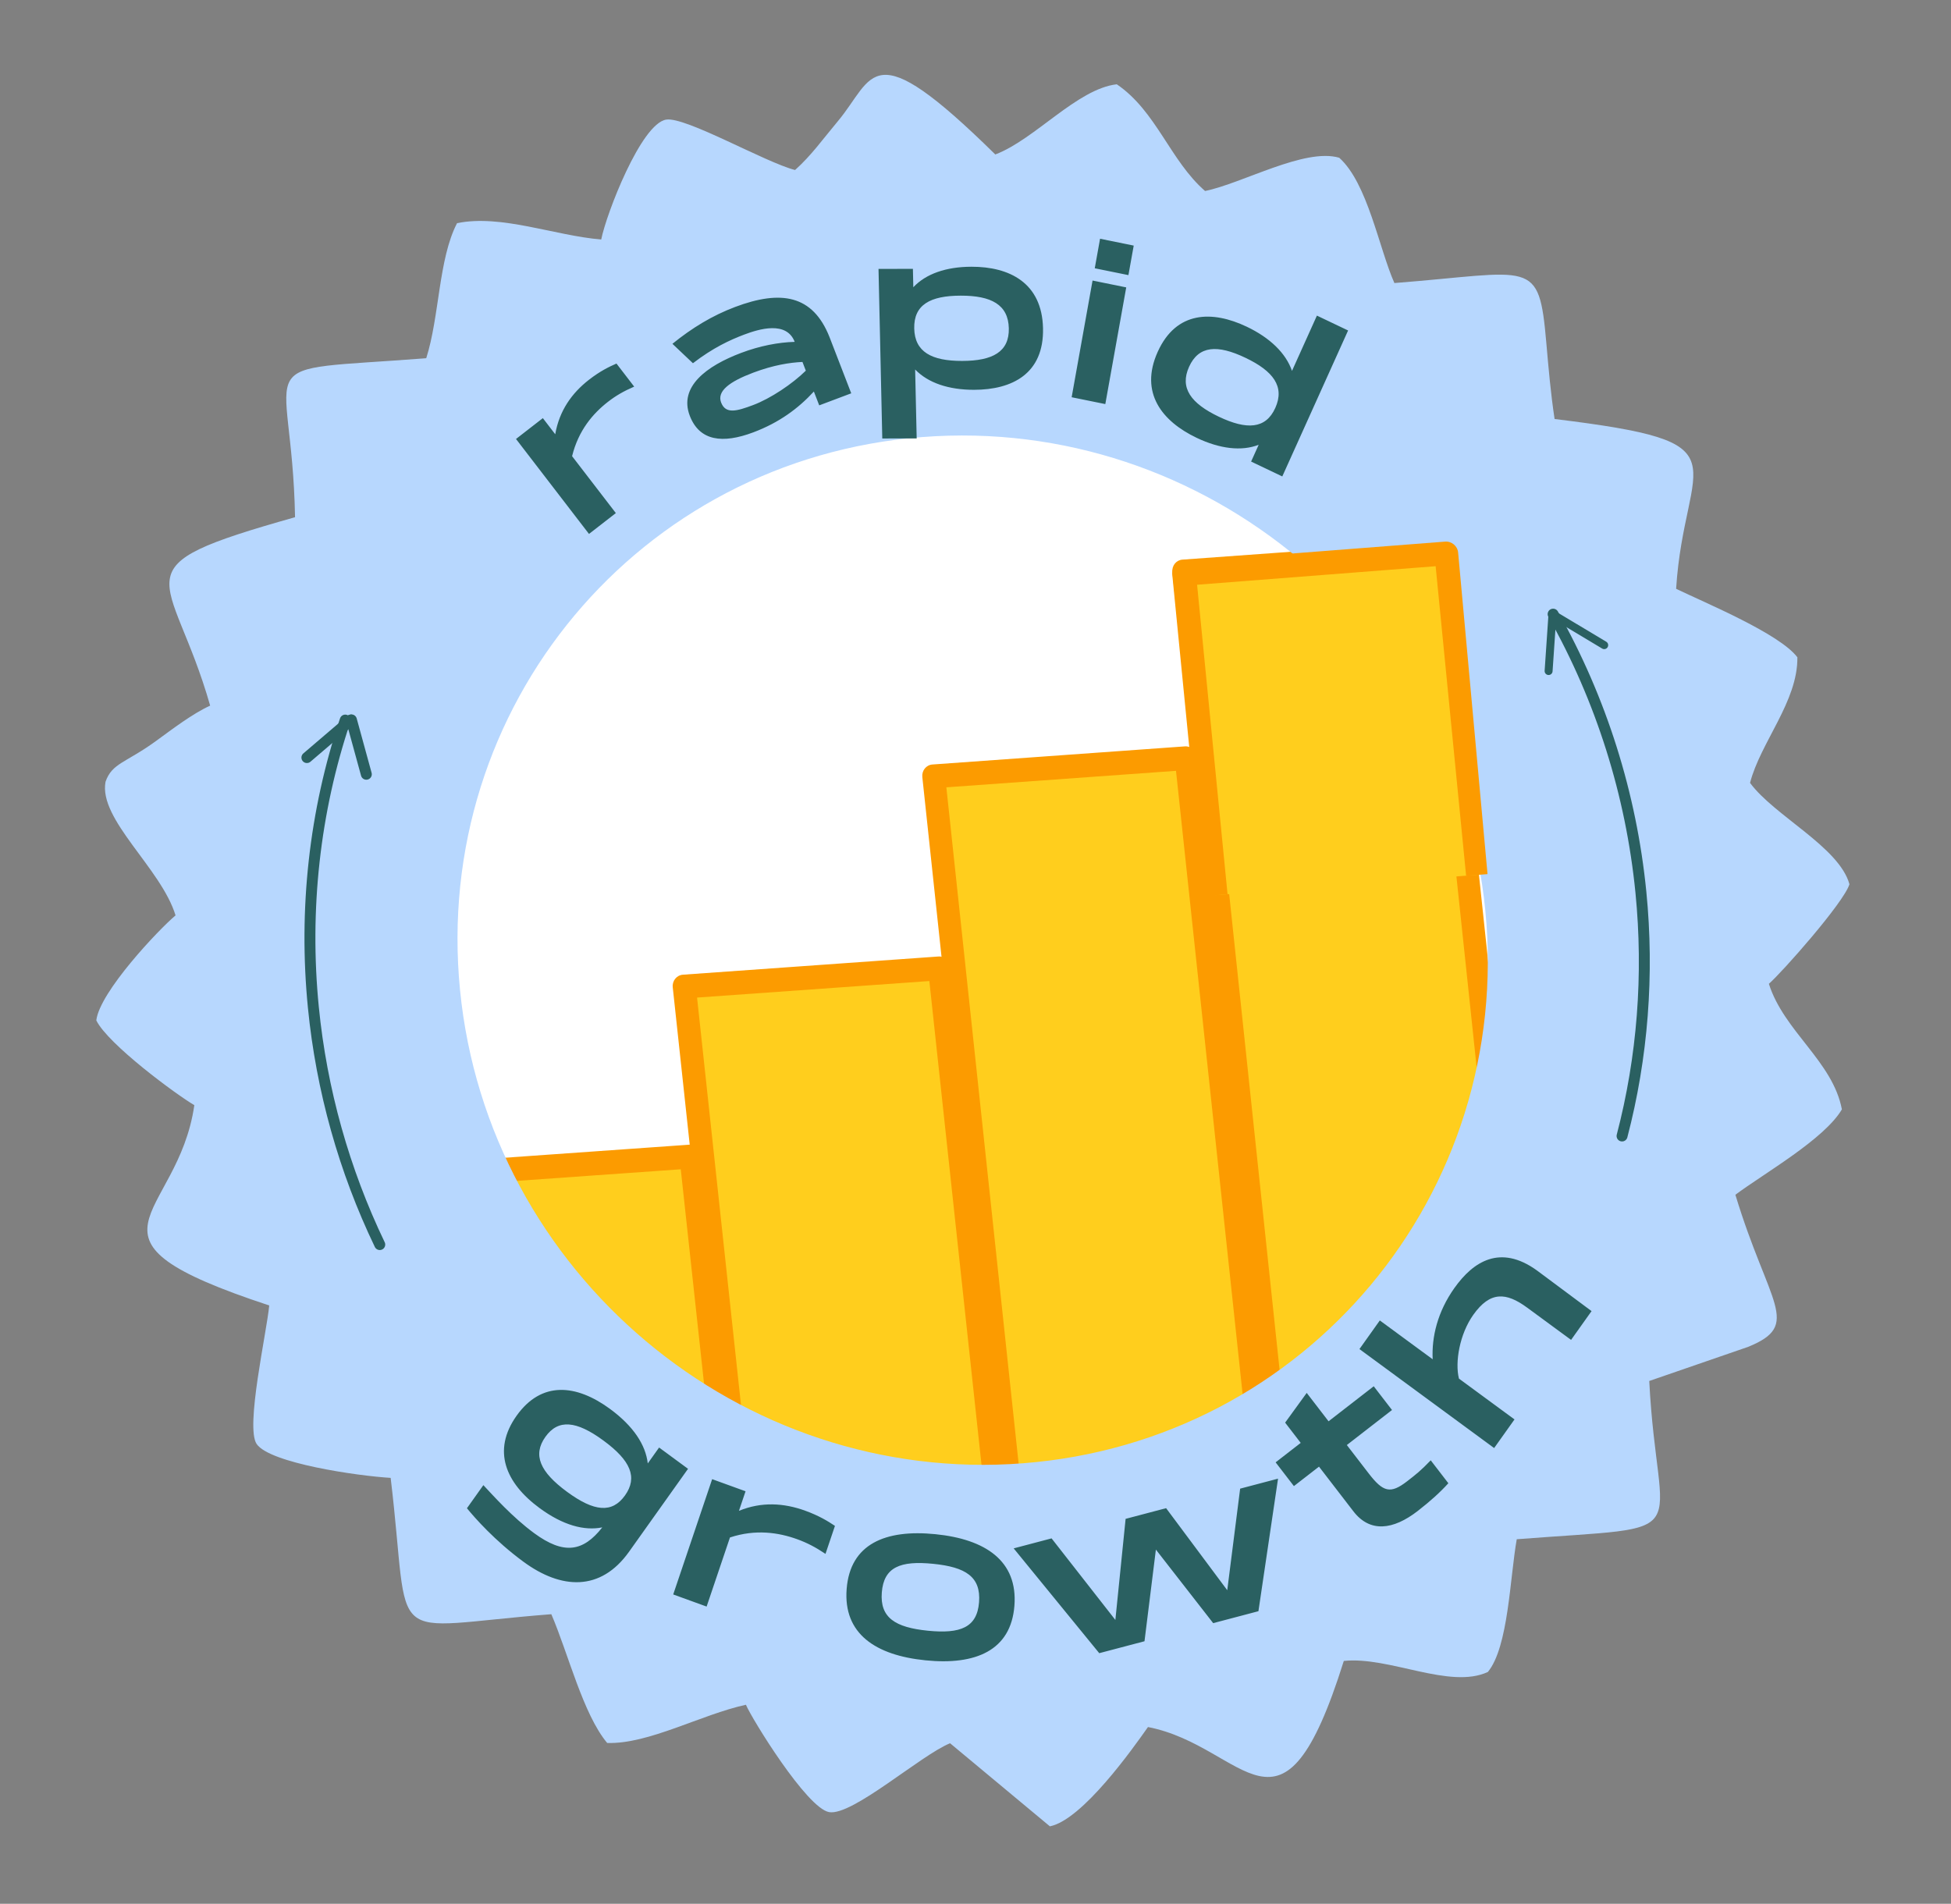 <svg width="166" height="162" viewBox="0 0 166 162" fill="none" xmlns="http://www.w3.org/2000/svg">
<rect x="0" y="0" width="166" height="162" fill="#808080" stroke="none"/>
<ellipse rx="56.109" ry="56.145" transform="matrix(0.997 -0.077 0.098 0.995 82.759 80.852)" fill="white"/>
<path fill-rule="evenodd" clip-rule="evenodd" d="M36.843 99.97L58.781 98.417L62.074 128.769L40.136 130.322L36.843 99.97Z" fill="#FFCE1D"/>
<path d="M36.724 98.955L58.693 97.401C59.24 97.362 59.733 97.785 59.794 98.344L63.092 128.718L61.11 128.858L57.922 99.497L37.935 100.911L41.123 130.272L39.141 130.412L35.843 100.038C35.783 99.479 36.177 98.993 36.724 98.955Z" fill="#FC9B00"/>
<path fill-rule="evenodd" clip-rule="evenodd" d="M58.239 83.954L79.914 82.408L84.693 126.803L63.018 128.349L58.239 83.954Z" fill="#FFCE1D"/>
<path d="M58.112 82.939L79.835 81.392C80.376 81.353 80.864 81.774 80.924 82.331L85.713 126.753L83.754 126.892L79.073 83.479L59.309 84.886L63.99 128.3L62.03 128.439L57.241 84.017C57.181 83.46 57.571 82.977 58.112 82.939Z" fill="#FC9B00"/>
<path fill-rule="evenodd" clip-rule="evenodd" d="M79.476 66.07L100.889 64.528L107.317 124.835L85.904 126.376L79.476 66.07Z" fill="#FFCE1D"/>
<path d="M79.337 65.053L100.813 63.511C101.348 63.472 101.83 63.892 101.889 64.447L108.337 124.784L106.4 124.923L100.06 65.592L80.52 66.995L86.86 126.326L84.923 126.465L78.476 66.128C78.416 65.573 78.802 65.091 79.337 65.053Z" fill="#FC9B00"/>
<path fill-rule="evenodd" clip-rule="evenodd" d="M100.752 48.637L121.94 47.098L129.94 122.864L108.753 124.403L100.752 48.637Z" fill="#FFCE1D"/>
<path d="M100.603 47.62L121.866 46.081C122.395 46.042 122.872 46.461 122.931 47.016L130.961 122.814L129.043 122.952L121.12 48.159L101.775 49.56L109.698 124.353L107.78 124.492L99.751 48.694C99.692 48.14 100.074 47.659 100.603 47.62Z" fill="#FC9B00"/>
<path fill-rule="evenodd" clip-rule="evenodd" d="M67.647 14.467C65.104 13.815 58.339 9.916 56.683 10.178C54.548 10.516 51.588 18.193 51.155 20.378C47.236 20.064 42.653 18.214 38.888 18.99C37.304 22.033 37.403 26.911 36.266 30.482C20.485 31.707 24.839 29.845 25.104 44.011C9.61 48.379 14.568 48.415 17.881 60.044C16.384 60.725 14.668 62.038 13.282 63.047C10.716 64.917 9.534 64.924 8.979 66.522C8.371 69.731 13.712 73.882 14.936 77.893C13.48 79.118 8.483 84.404 8.194 86.825C9.181 88.856 15.035 93.169 16.534 94.04C15.127 103.855 5.309 105.28 22.907 111.086C22.695 113.373 20.859 121.446 21.838 122.875C22.953 124.503 30.402 125.587 33.239 125.756C35.013 140.509 32.357 138.487 46.91 137.357C48.354 140.721 49.612 145.861 51.662 148.313C55.177 148.432 59.659 145.892 63.466 145.062C63.971 146.255 68.644 153.858 70.542 154.197C72.507 154.549 78.33 149.359 80.836 148.337L89.329 155.407C92.102 154.85 96.397 148.774 97.675 146.958C106.054 148.584 109.006 158.323 114.337 141.333C118.214 140.927 123.349 143.775 126.595 142.272C128.348 140.137 128.466 134.275 129.052 130.978C144.878 129.749 141.031 131.439 140.326 117.511L148.755 114.602C153.345 112.723 150.504 111.056 147.654 101.665C150.131 99.821 155.22 96.939 156.716 94.4C155.941 90.31 151.794 87.775 150.504 83.715C151.596 82.772 156.881 76.81 157.359 75.241C156.489 72.077 150.961 69.419 148.902 66.617C149.789 63.167 152.973 59.695 152.929 55.931C151.428 53.931 145.162 51.331 142.612 50.103C143.321 38.831 148.897 37.688 132.272 35.654C131.945 33.504 131.757 31.35 131.569 29.186C130.933 21.886 130.431 23.169 118.641 24.085C117.338 21.148 116.364 15.579 113.946 13.423C111.014 12.561 105.75 15.59 102.533 16.253C99.558 13.665 98.395 9.467 95.021 7.172C91.644 7.56 88.051 11.871 84.684 13.144C73.988 2.61 74.426 6.575 71.28 10.325C70.003 11.847 69.041 13.222 67.647 14.467ZM78.46 37.191C102.549 35.32 124.002 53.351 126.376 77.465C128.75 101.578 111.146 122.642 87.058 124.513C62.969 126.384 41.516 108.352 39.141 84.239C36.767 60.126 54.371 39.061 78.46 37.191Z" fill="#B7D7FE"/>
<path d="M50.117 32.311C48.647 33.452 47.585 34.956 47.242 36.952L46.188 35.58L43.904 37.354L50.114 45.434L52.399 43.66L48.676 38.818C49.212 36.628 50.449 35.185 51.731 34.19C52.399 33.671 53.064 33.287 53.959 32.898L52.452 30.936C51.812 31.214 51.052 31.585 50.117 32.311ZM62.55 26.119C60.602 26.852 58.87 27.911 57.213 29.256L58.958 30.908C60.65 29.606 62.095 28.932 63.314 28.473C64.581 27.996 66.918 27.283 67.616 29.09C66.234 29.129 64.662 29.425 63.062 30.028C60.101 31.143 57.739 32.919 58.693 35.387C59.521 37.532 61.483 37.773 64.096 36.789C66.297 35.96 67.919 34.758 69.248 33.316L69.703 34.493L72.427 33.468L70.576 28.677C69.155 25.092 66.445 24.652 62.55 26.119ZM68.563 31.541C67.406 32.679 65.56 33.91 64.087 34.465C62.677 34.995 61.743 35.254 61.357 34.254C60.983 33.286 62.065 32.473 64.093 31.709C65.819 31.059 67.207 30.85 68.276 30.799L68.563 31.541ZM82.656 22.697C80.495 22.701 78.773 23.305 77.709 24.442L77.674 22.877L74.748 22.882L75.068 37.311L77.995 37.306L77.865 31.442C78.979 32.592 80.728 33.173 82.888 33.17C86.121 33.164 88.831 31.801 88.745 27.932C88.658 24.063 85.888 22.692 82.656 22.697ZM81.864 30.712C79.261 30.717 77.831 29.945 77.787 27.951C77.742 25.938 79.137 25.162 81.741 25.158C84.344 25.153 85.79 25.925 85.835 27.937C85.879 29.932 84.467 30.708 81.864 30.712ZM93.598 20.316L93.147 22.828L96.011 23.41L96.462 20.898L93.598 20.316ZM92.96 23.873L91.181 33.802L94.045 34.384L95.825 24.455L92.96 23.873ZM112.049 26.856L109.929 31.56C109.405 30.047 108.052 28.741 106.082 27.802C103.15 26.404 100.077 26.448 98.502 29.941C96.928 33.434 98.888 35.859 101.82 37.257C103.79 38.196 105.633 38.415 107.094 37.848L106.45 39.276L109.103 40.541L114.702 28.121L112.049 26.856ZM103.705 35.459C101.331 34.327 100.359 33.014 101.17 31.214C101.989 29.397 103.592 29.312 105.965 30.444C108.339 31.575 109.327 32.895 108.508 34.712C107.696 36.513 106.078 36.59 103.705 35.459Z" fill="#2A6061"/>
<path d="M56.078 123.174L55.115 124.527C54.938 122.966 53.915 121.368 51.91 119.894C49.016 117.767 46.061 117.505 43.954 120.468C41.846 123.431 43.017 126.201 45.911 128.328C47.902 129.791 49.716 130.277 51.244 129.969C49.614 132.046 47.979 132.32 45.444 130.457C43.581 129.088 41.984 127.286 41.127 126.374L39.729 128.34C40.394 129.154 42.089 131.094 44.539 132.894C47.733 135.242 51.094 135.455 53.526 132.036L58.541 124.985L56.078 123.174ZM48.248 126.943C45.941 125.248 45.309 123.807 46.403 122.268C47.497 120.73 49.042 120.889 51.349 122.584C53.655 124.279 54.274 125.71 53.179 127.248C52.085 128.787 50.554 128.638 48.248 126.943ZM68.511 128.549C66.683 127.886 64.78 127.776 62.873 128.561L63.435 126.896L60.593 125.865L57.28 135.676L60.122 136.707L62.108 130.827C64.292 130.105 66.244 130.401 67.84 130.98C68.67 131.281 69.385 131.652 70.237 132.223L71.041 129.841C70.433 129.433 69.674 128.971 68.511 128.549ZM78.755 141.282C83.006 141.709 86.014 140.448 86.311 136.641C86.61 132.816 83.844 130.975 79.594 130.548C75.325 130.119 72.335 131.382 72.037 135.207C71.739 139.015 74.487 140.854 78.755 141.282ZM78.952 138.762C76.171 138.483 74.86 137.658 75.028 135.508C75.197 133.34 76.615 132.789 79.397 133.069C82.161 133.346 83.472 134.171 83.302 136.339C83.134 138.489 81.716 139.039 78.952 138.762ZM105.517 126.673L104.42 135.316L99.218 128.334L95.772 129.243L94.9 137.846L89.473 130.904L86.248 131.755L93.529 140.673L97.379 139.658L98.348 131.858L103.223 138.117L107.073 137.101L108.742 125.822L105.517 126.673ZM118.438 119.981L116.883 117.961L113.04 120.941L111.181 118.525L109.345 121.055L110.671 122.779L108.536 124.435L110.091 126.456L112.226 124.8L115.151 128.6C116.564 130.437 118.534 130.195 120.627 128.572C121.715 127.728 122.556 126.962 123.233 126.212L121.732 124.262C120.891 125.141 120.477 125.461 119.733 126.038C118.301 127.149 117.683 126.975 116.444 125.364L114.595 122.962L118.438 119.981ZM123.755 109.59C122.306 111.627 121.804 113.774 121.899 115.665L117.401 112.36L115.668 114.796L127.128 123.218L128.861 120.782L124.133 117.308C123.782 115.9 124.193 113.513 125.359 111.875C126.788 109.866 128.144 109.952 129.935 111.268L133.674 114.015L135.417 111.565L130.767 108.104C127.638 105.848 125.346 107.353 123.755 109.59Z" fill="#2A6061"/>
<path fill-rule="evenodd" clip-rule="evenodd" d="M100.75 48.829L123.045 47.096L125.735 74.435L103.44 76.168L100.75 48.829Z" fill="#FFCE1D"/>
<path d="M100.65 47.82L122.959 46.087C123.515 46.044 124.01 46.46 124.064 47.016L126.566 74.382L124.744 74.523L122.151 48.18L101.854 49.757L104.447 76.1L102.435 76.257L99.743 48.906C99.688 48.35 100.094 47.863 100.65 47.82Z" fill="#FC9B00"/>
<path d="M32.312 105.904C29.273 99.58 27.356 92.732 26.663 85.725C25.839 77.393 26.766 69.033 29.374 61.273" stroke="#2A6061" stroke-width="0.93" stroke-miterlimit="22.926" stroke-linecap="round" stroke-linejoin="round"/>
<path d="M29.901 61.257L31.169 65.883" stroke="#2A6061" stroke-width="0.93" stroke-miterlimit="22.926" stroke-linecap="round" stroke-linejoin="round"/>
<path d="M29.846 61.272L26.112 64.464" stroke="#2A6061" stroke-width="0.93" stroke-miterlimit="22.926" stroke-linecap="round" stroke-linejoin="round"/>
<path d="M138.012 96.664C139.764 89.97 140.308 82.931 139.615 75.924C138.791 67.592 136.238 59.502 132.146 52.259" stroke="#2A6061" stroke-width="0.93" stroke-miterlimit="22.926" stroke-linecap="round" stroke-linejoin="round"/>
<path d="M132.085 52.354L131.762 57.101" stroke="#2A6061" stroke-width="0.677" stroke-miterlimit="22.926" stroke-linecap="round" stroke-linejoin="round"/>
<path d="M132.146 52.291L136.493 54.897" stroke="#2A6061" stroke-width="0.677" stroke-miterlimit="22.926" stroke-linecap="round" stroke-linejoin="round"/>
</svg>

